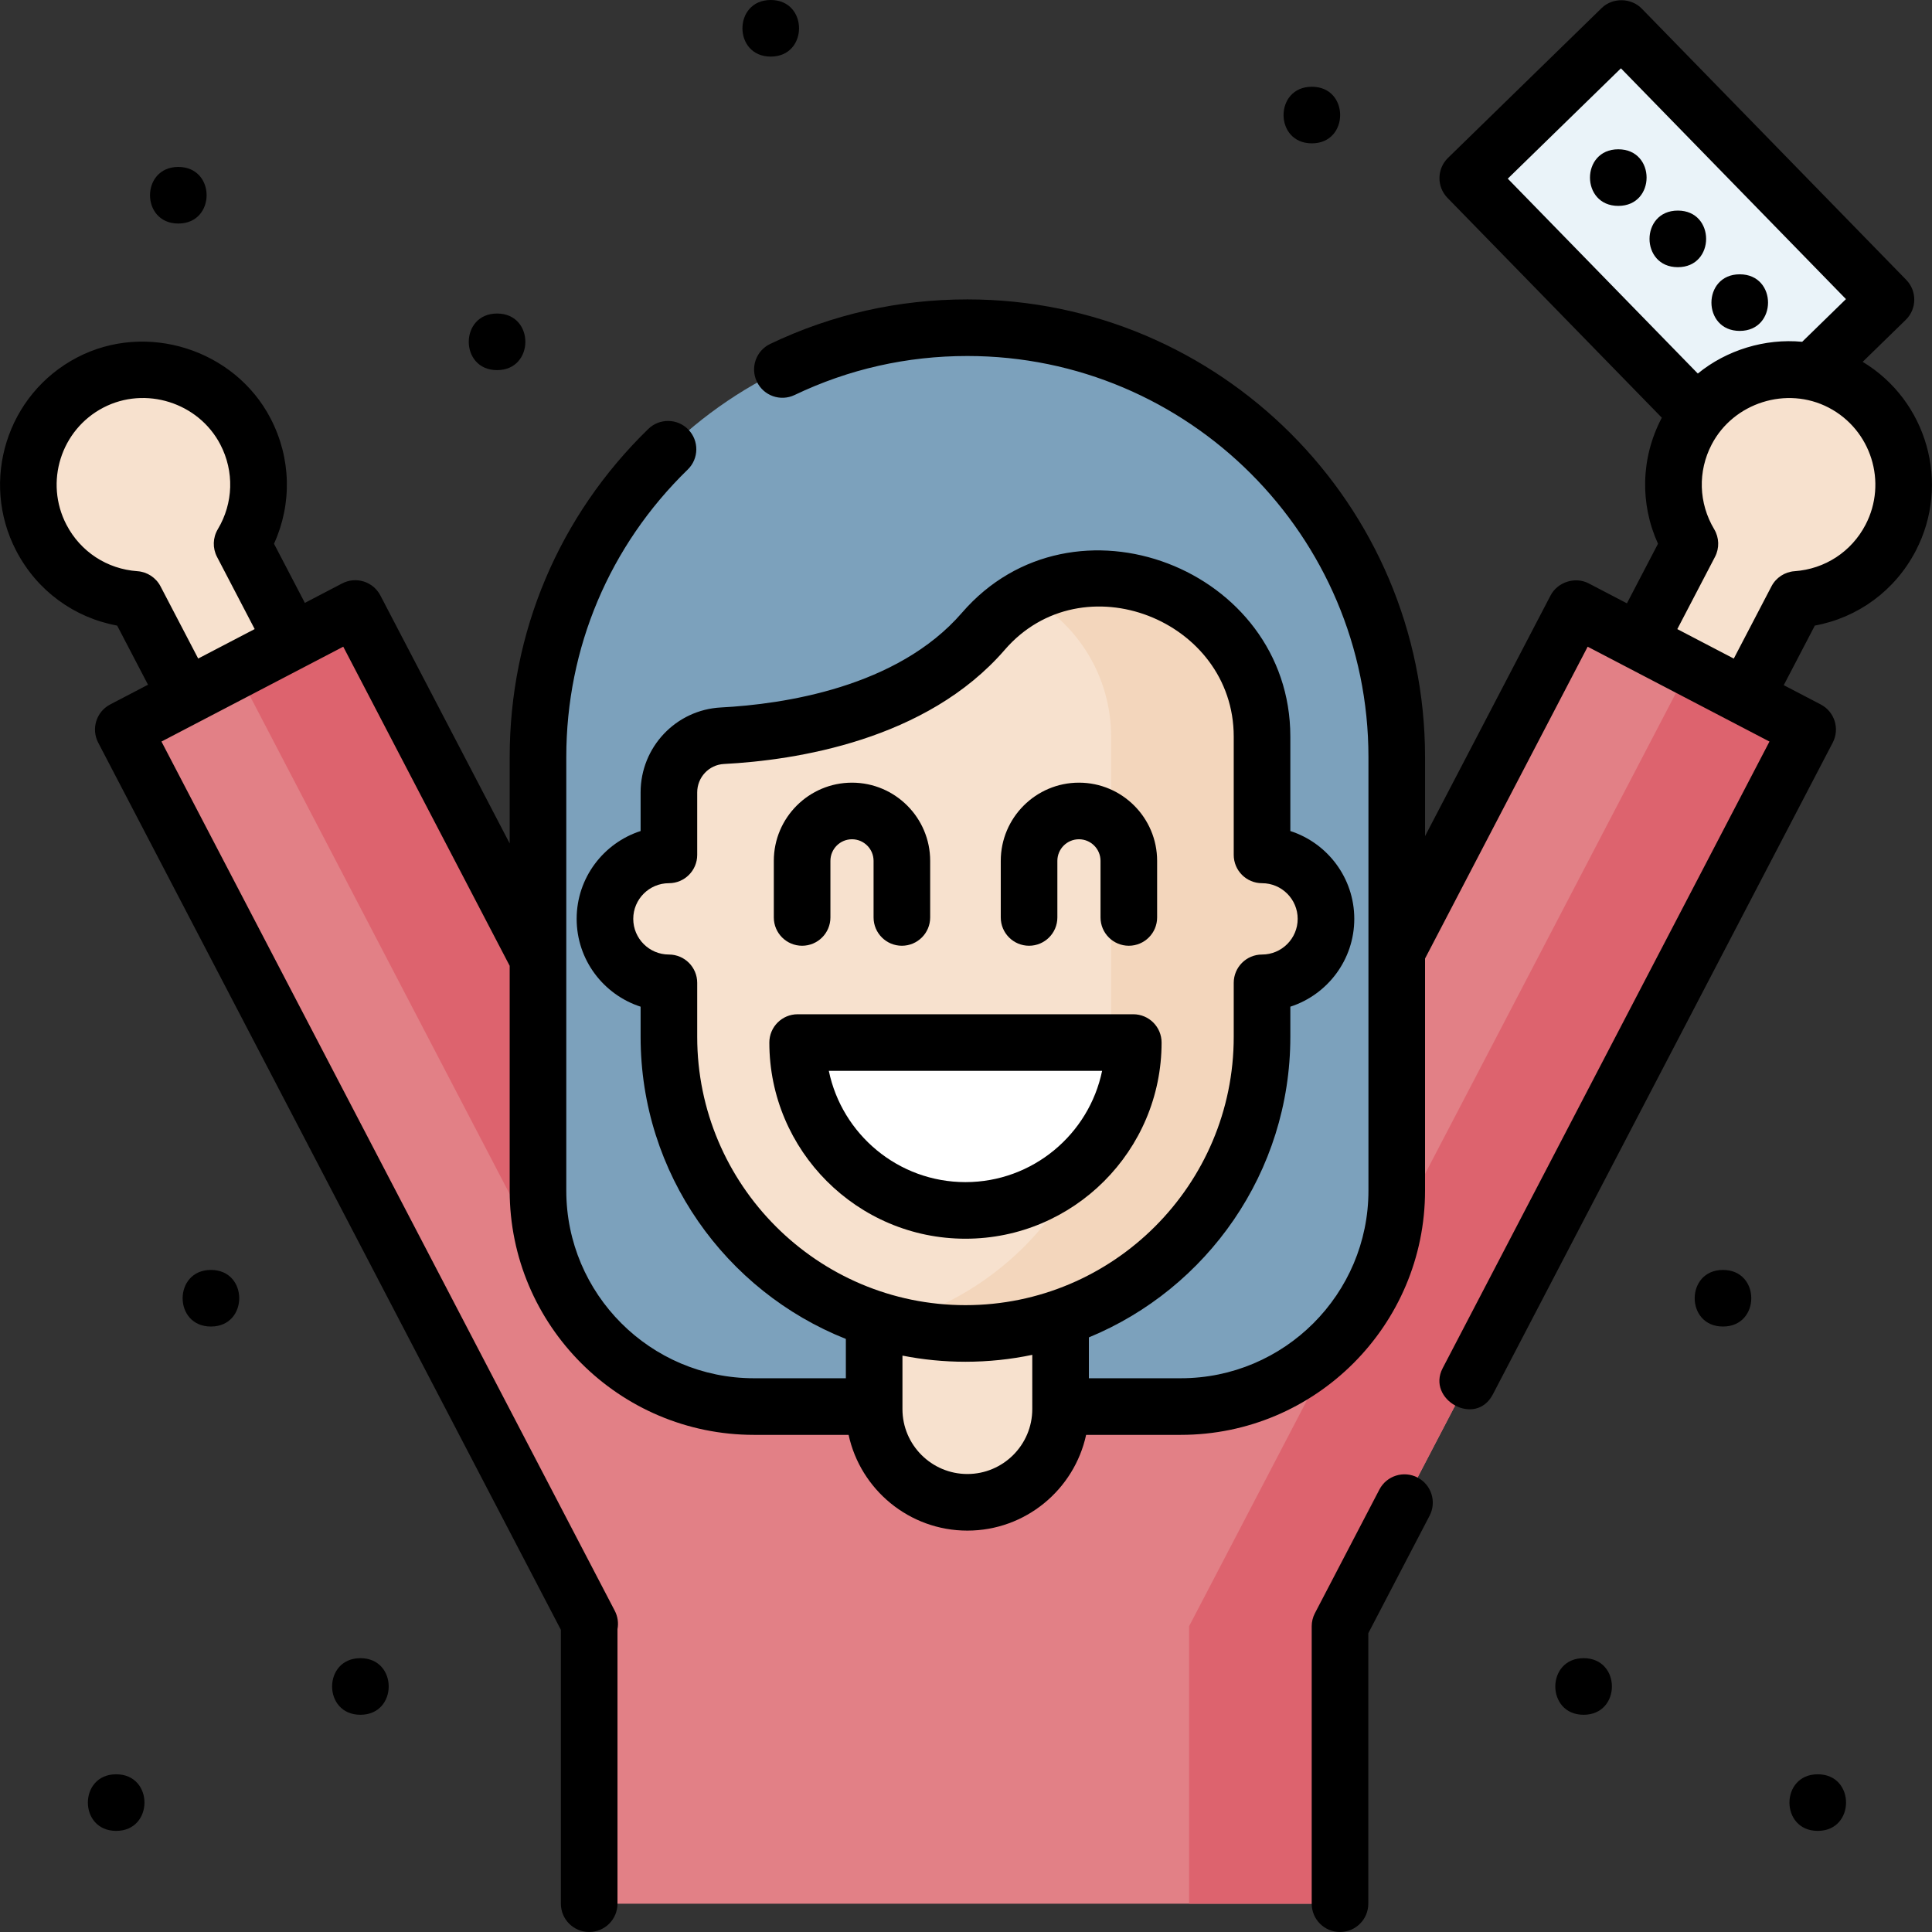 <svg id="Capa_1" enable-background="new 0 0 512 512" height="512" viewBox="0 0 512 512" width="512" xmlns="http://www.w3.org/2000/svg"><rect x="0" y="0" width="512" height="512" fill="#333333" stroke="none"/><g><g><g><g><g><path d="m415.946 13.094h56.882v100.424h-56.882z" fill="#eaf3f9" transform="matrix(.716 -.698 .698 .716 82.023 328.22)"/></g><g><g><path d="m355.114 504.5v-73.52l123.932-237.641-61.476-32.075-100.048 191.844c-6.032 11.566-17.944 18.868-30.987 18.996l-60.347.592c-13.293.13-25.534-7.21-31.681-18.996l-100.359-192.437-61.476 32.075 123.597 236.999h-.132v74.163z" fill="#e28086"/><g fill="#dd636e"><path d="m154.506 353.7c6.147 11.787 18.388 19.127 31.681 18.997l34.737-.341c-11.194-1.571-21.093-8.444-26.419-18.656l-100.357-192.437-31.444 16.406z"/><path d="m417.57 161.263-.183.352 30.064 15.686-132.337 253.679v73.52h40v-73.52l123.932-237.641z"/></g><g fill="#f7e1ce"><path d="m65.034 114.319c-7.79-14.934-26.209-20.724-41.139-12.933-14.931 7.792-20.72 26.215-12.93 41.149 5.087 9.752 14.706 15.601 24.926 16.32l13.456 25.798 28.266-14.751-13.456-25.798c5.257-8.796 5.963-20.034.877-29.785z"/><path d="m446.966 114.319c7.79-14.934 26.209-20.724 41.139-12.933 14.931 7.792 20.72 26.215 12.93 41.149-5.087 9.752-14.706 15.601-24.926 16.32l-13.456 25.798-28.266-14.751 13.456-25.798c-5.257-8.796-5.963-20.034-.877-29.785z"/></g></g><path d="m142.571 200.638v114.89c0 31.605 25.621 57.225 57.225 57.225h113.132c31.605 0 57.225-25.621 57.225-57.225v-114.89c0-62.845-50.946-113.791-113.791-113.791-62.845 0-113.791 50.946-113.791 113.791z" fill="#7ca1bc"/><path d="m256.363 398.128c-13.643 0-24.702-11.059-24.702-24.702v-38.067h49.404v38.067c0 13.642-11.06 24.702-24.702 24.702z" fill="#f7e1ce"/><g><path d="m334.451 195.197v31.36c9.36 0 16.948 7.59 16.948 16.952s-7.588 16.952-16.948 16.952v14.308c0 43.415-35.187 78.611-78.592 78.611-43.405 0-78.592-35.195-78.592-78.611v-14.308c-9.36 0-16.948-7.59-16.948-16.952s7.588-16.952 16.948-16.952v-16.556c0-7.98 6.226-14.61 14.196-15.026 18.396-.959 50.334-5.925 69.141-27.68 7.922-9.164 19.537-14.295 31.651-14.295 23.304 0 42.196 18.892 42.196 42.197z" fill="#f7e1ce"/><path d="m334.451 226.557v-31.36c0-23.305-18.892-42.198-42.197-42.198-7.059 0-13.949 1.743-20.038 5.012 13.237 7.121 22.236 21.102 22.236 37.186v79.572c0 36.502-24.874 67.194-58.592 76.042 6.386 1.676 13.089 2.568 20 2.568 43.405 0 78.592-35.195 78.592-78.611v-14.308c9.36 0 16.948-7.59 16.948-16.952-.001-9.361-7.589-16.951-16.949-16.951z" fill="#f3d6bc"/><path d="m300.334 276.289c0 24.569-19.912 44.486-44.475 44.486s-44.475-19.917-44.475-44.486z" fill="#fff"/></g></g></g></g></g><g><path d="m131.726 98.087c9.992 0 10.008-15 0-15-9.992 0-10.008 15 0 15z"/><path d="m47.255 59.24c9.992 0 10.008-15 0-15-9.992 0-10.008 15 0 15z"/><path d="m204.255 15c9.992 0 10.008-15 0-15-9.992 0-10.008 15 0 15z"/><path d="m347.654 37.99c9.992 0 10.008-15 0-15-9.991 0-10.008 15 0 15z"/><path d="m456.61 336.546c-9.992 0-10.008 15 0 15 9.992 0 10.008-15 0-15z"/><path d="m481.723 470.204c-9.992 0-10.008 15 0 15 9.992 0 10.009-15 0-15z"/><path d="m419.674 439.433c-9.992 0-10.008 15 0 15 9.992 0 10.009-15 0-15z"/><path d="m55.9 336.546c-9.992 0-10.008 15 0 15 9.992 0 10.009-15 0-15z"/><path d="m30.787 470.204c-9.992 0-10.008 15 0 15 9.991 0 10.008-15 0-15z"/><path d="m95.511 439.433c-9.992 0-10.008 15 0 15 9.992 0 10.008-15 0-15z"/><path d="m375.671 391.562c-3.673-1.916-8.203-.49-10.118 3.182l-17.088 32.767c-.559 1.071-.85 2.261-.85 3.468v73.521c0 4.142 3.358 7.5 7.5 7.5s7.5-3.358 7.5-7.5v-71.682l16.238-31.137c1.915-3.673.49-8.203-3.182-10.119z"/><path d="m493.633 95.893 11.407-11.123c2.966-2.892 3.026-7.64.134-10.605l-70.109-71.9c-2.743-2.814-7.645-3.02-10.605-.134l-40.726 39.711c-2.966 2.892-3.026 7.64-.134 10.605l56.798 58.249c-.027.051-.055.102-.081.154-5.477 10.501-5.756 22.645-.931 33.251l-8.235 15.788-10.111-5.275c-3.666-1.912-8.302-.303-10.119 3.181l-33.267 63.789v-20.946c0-66.88-54.411-121.292-121.292-121.292-18.291 0-35.873 3.972-52.257 11.805-3.737 1.787-5.318 6.265-3.532 10.001 1.787 3.737 6.265 5.318 10.001 3.532 14.349-6.86 29.754-10.338 45.788-10.338 58.609 0 106.291 47.682 106.291 106.292v114.89c0 27.418-22.307 49.725-49.725 49.725h-24.364v-10.828c31.299-12.904 53.387-43.748 53.387-79.656v-7.985c9.824-3.173 16.948-12.408 16.948-23.275s-7.125-20.102-16.948-23.275v-25.037c0-44.501-57.566-66.88-87.022-32.807-17.143 19.831-47.367 24.234-63.857 25.095-11.946.623-21.305 10.513-21.305 22.516v10.233c-9.824 3.173-16.948 12.407-16.948 23.275s7.125 20.102 16.948 23.275v7.985c0 36.291 22.562 67.411 54.394 80.064v10.421h-24.364c-27.418 0-49.725-22.307-49.725-49.725v-114.89c0-28.951 11.432-56.013 32.189-76.203 2.969-2.888 3.035-7.636.147-10.605-2.888-2.97-7.636-3.035-10.605-.147-23.687 23.038-36.731 53.919-36.731 86.956v22.876l-34.273-65.719c-.92-1.764-2.503-3.09-4.4-3.687-1.898-.596-3.955-.415-5.719.505l-9.889 5.16-8.175-15.673c4.826-10.606 4.546-22.75-.931-33.251-9.546-18.3-32.899-25.694-51.259-16.113-18.572 9.691-25.799 32.689-16.11 51.267 5.478 10.5 15.276 17.676 26.734 19.786l8.174 15.671-10.02 5.228c-3.672 1.916-5.096 6.445-3.181 10.118l122.616 235.117v72.575c0 4.142 3.358 7.5 7.5 7.5s7.5-3.358 7.5-7.5v-72.765c.31-1.632.073-3.348-.719-4.866l-120.131-230.349 48.178-25.137 44.104 84.571v59.575c0 35.689 29.036 64.725 64.725 64.725h25.093c3.14 14.488 16.059 25.375 31.473 25.375s28.333-10.886 31.473-25.375h25.093c35.689 0 64.725-29.036 64.725-64.725v-61.506l43.098-82.64 48.178 25.137-86.609 166.073c-4.327 8.296 8.723 15.712 13.3 6.937l90.077-172.723c1.915-3.672.491-8.202-3.181-10.118l-9.799-5.113 8.234-15.787c11.458-2.11 21.256-9.286 26.734-19.787 9.323-17.873 2.984-39.84-14.052-50.109zm-451.093 59.493c-1.206-2.311-3.524-3.83-6.124-4.013-8.049-.566-15.078-5.167-18.802-12.307-5.865-11.245-1.491-25.166 9.75-31.032 11.139-5.813 25.219-1.37 31.02 9.752 3.725 7.141 3.477 15.541-.665 22.468-1.337 2.237-1.417 5.006-.212 7.317l9.984 19.14-14.969 7.81zm142.227 119.383v-14.308c0-4.142-3.358-7.5-7.5-7.5-5.21 0-9.448-4.24-9.448-9.452 0-5.211 4.238-9.452 9.448-9.452 4.142 0 7.5-3.358 7.5-7.5v-16.556c0-4.019 3.112-7.329 7.086-7.536 18.875-.984 53.643-6.225 74.424-30.265 20.532-23.75 60.674-7.937 60.674 22.997v31.36c0 4.142 3.358 7.5 7.5 7.5 5.21 0 9.448 4.24 9.448 9.452s-4.238 9.452-9.448 9.452c-4.142 0-7.5 3.358-7.5 7.5v14.308c0 39.21-31.892 71.111-71.092 71.111s-71.092-31.901-71.092-71.111zm88.797 98.657c0 9.485-7.717 17.202-17.202 17.202s-17.202-7.717-17.202-17.202v-14.172c5.404 1.066 10.987 1.626 16.699 1.626 6.067 0 11.989-.631 17.705-1.831zm155.998-355.32 59.637 61.161-11.6 11.312c-9.824-.935-20.023 2.171-27.661 8.416l-50.362-51.649zm64.824 120.96c-3.725 7.14-10.754 11.741-18.803 12.307-2.6.183-4.918 1.702-6.124 4.013l-9.987 19.146-14.968-7.811 9.988-19.149c1.205-2.311 1.125-5.08-.212-7.317-4.141-6.928-4.39-15.327-.665-22.468 5.765-11.051 19.864-15.574 31.02-9.752 11.242 5.866 15.616 19.787 9.751 31.031z"/><path d="m307.834 276.289c0-4.142-3.358-7.5-7.5-7.5h-88.951c-4.142 0-7.5 3.358-7.5 7.5 0 28.665 23.316 51.985 51.976 51.985 28.659 0 51.975-23.32 51.975-51.985zm-88.186 7.5h72.422c-3.475 16.81-18.391 29.485-36.211 29.485s-32.736-12.675-36.211-29.485z"/><path d="m212.569 250.633c4.142 0 7.5-3.358 7.5-7.5v-14.998c0-3.155 2.565-5.721 5.718-5.721s5.718 2.566 5.718 5.721v14.998c0 4.142 3.358 7.5 7.5 7.5s7.5-3.358 7.5-7.5v-14.998c0-11.426-9.294-20.721-20.718-20.721s-20.718 9.295-20.718 20.721v14.998c0 4.142 3.358 7.5 7.5 7.5z"/><path d="m272.713 250.633c4.142 0 7.5-3.358 7.5-7.5v-14.998c0-3.155 2.565-5.721 5.718-5.721s5.718 2.566 5.718 5.721v14.998c0 4.142 3.358 7.5 7.5 7.5s7.5-3.358 7.5-7.5v-14.998c0-11.426-9.294-20.721-20.718-20.721s-20.718 9.295-20.718 20.721v14.998c0 4.142 3.358 7.5 7.5 7.5z"/><path d="m428.863 39.564c-9.992 0-10.008 15 0 15 9.992 0 10.008-15 0-15z"/><path d="m444.642 55.806c-9.992 0-10.008 15 0 15 9.992 0 10.008-15 0-15z"/><path d="m461.049 87.694c9.992 0 10.008-15 0-15-9.991 0-10.008 15 0 15z"/></g></g></svg>